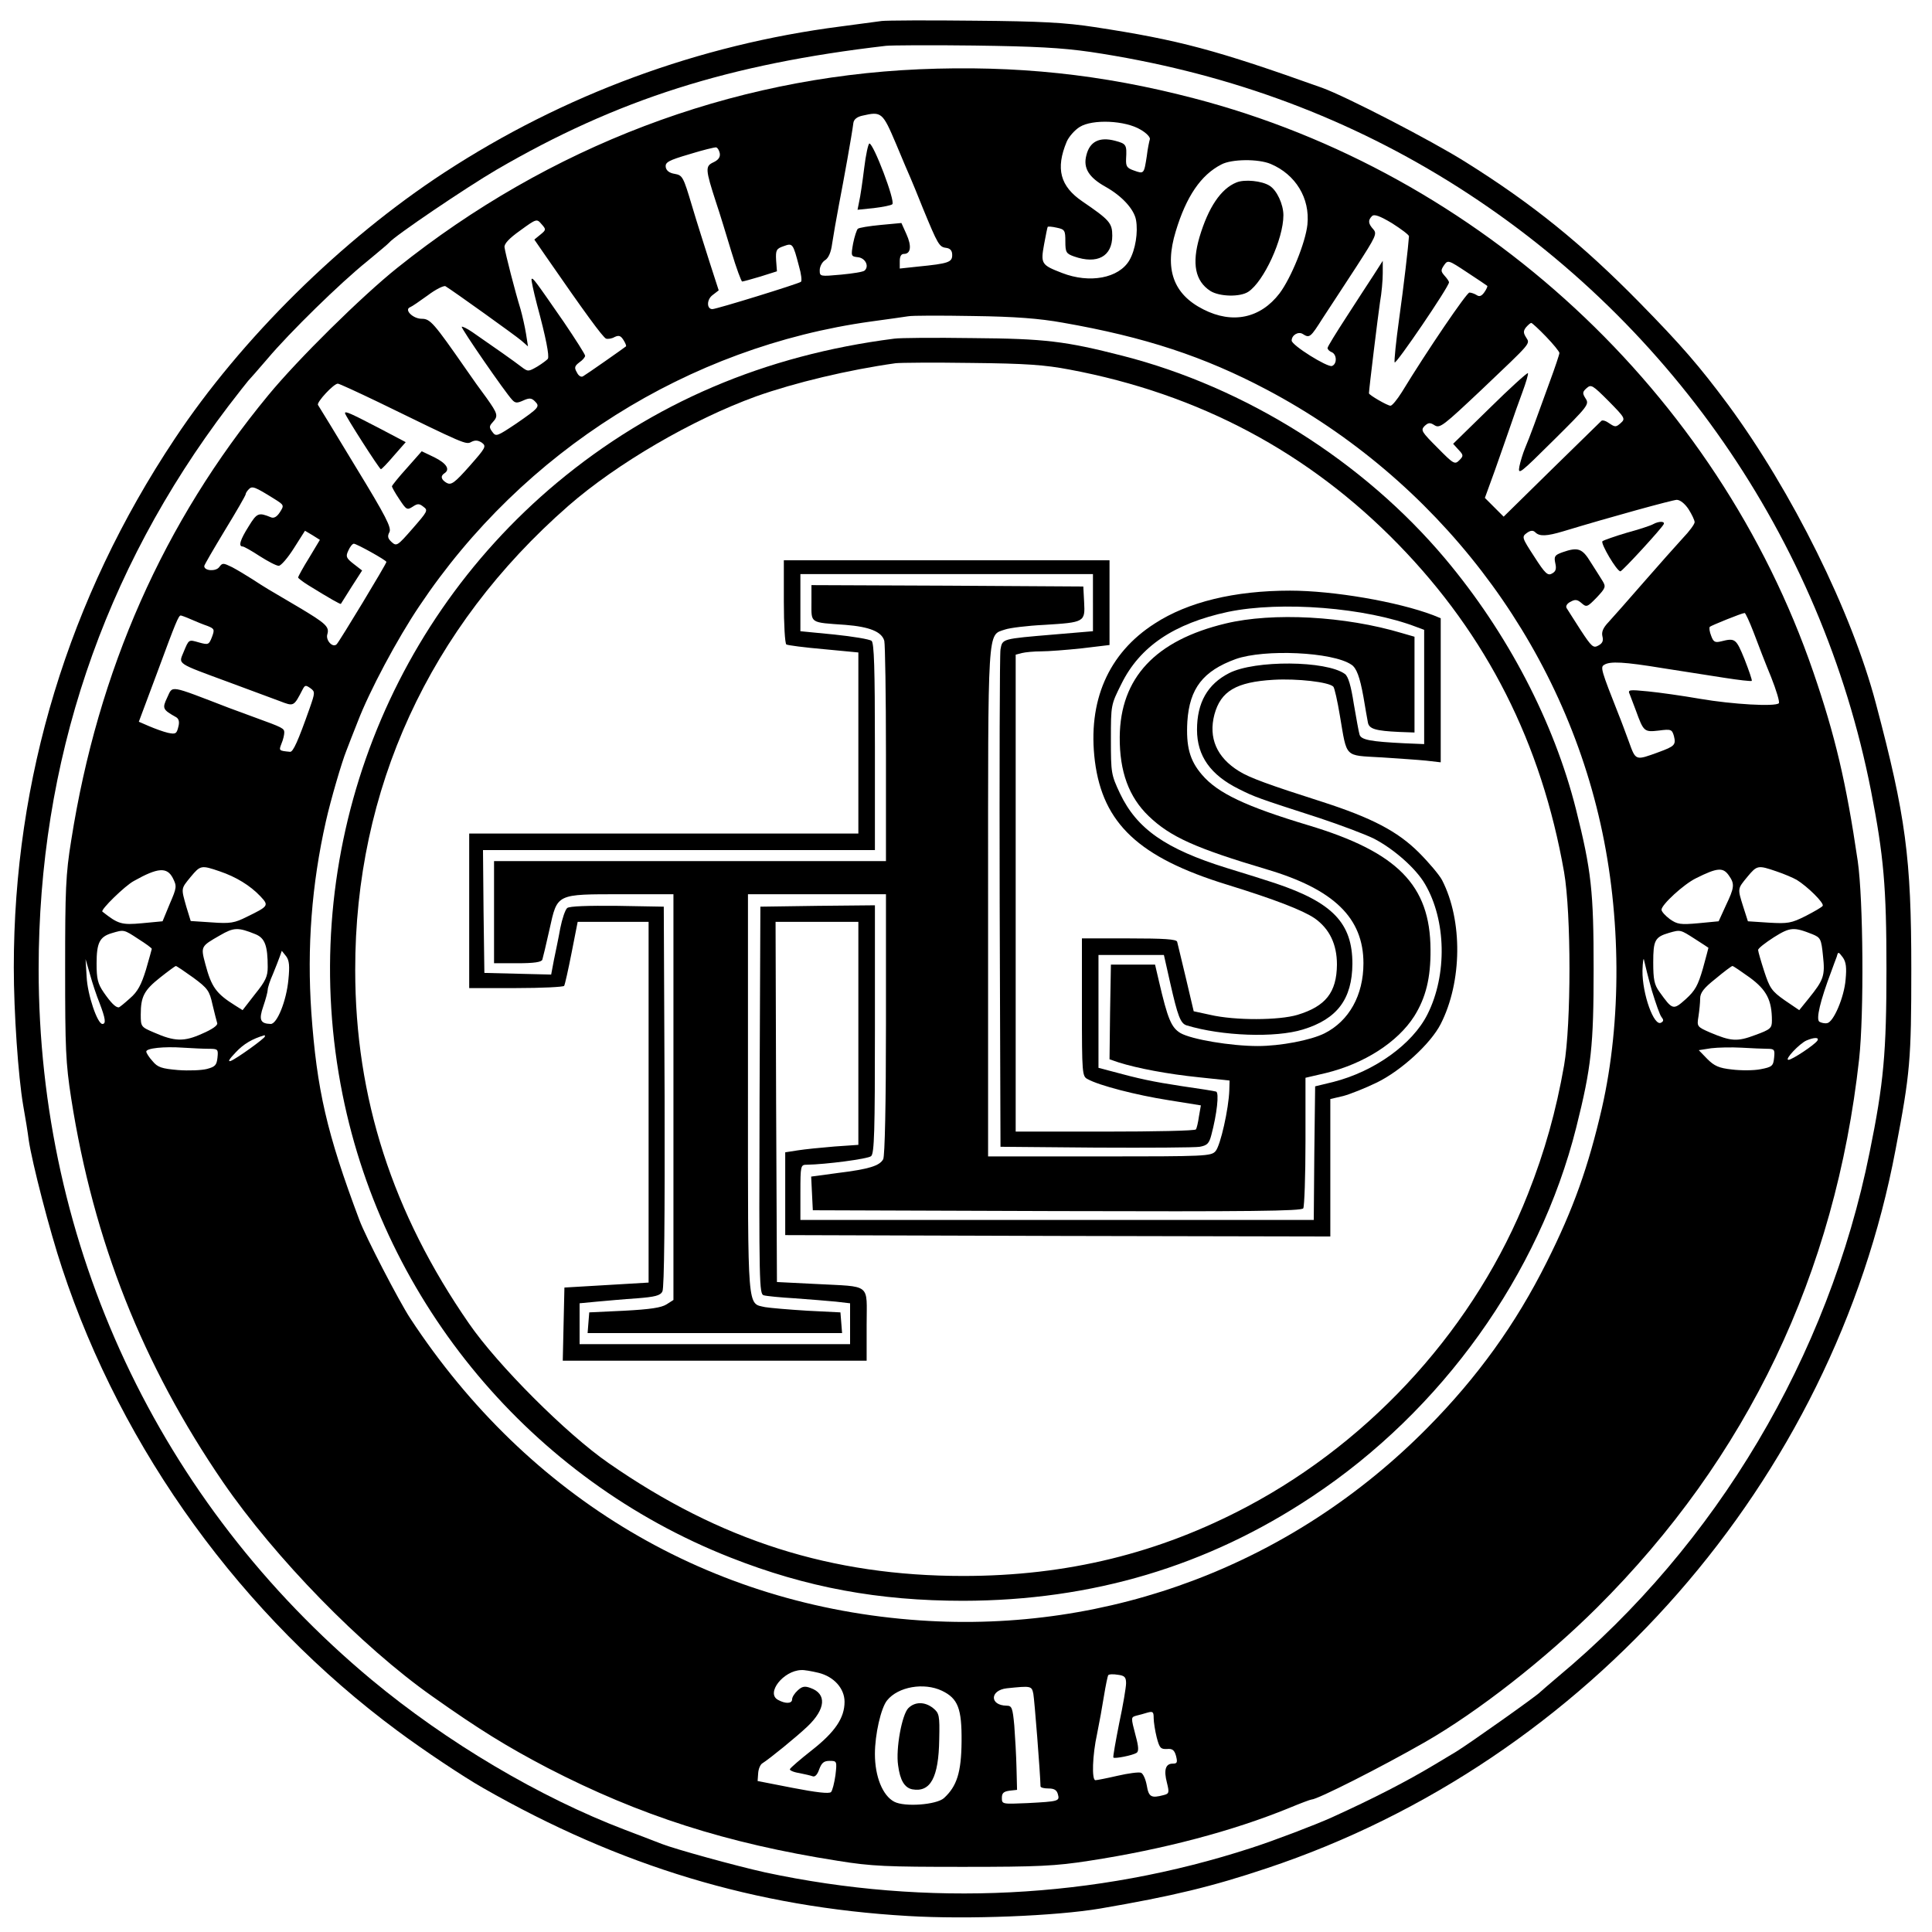 <?xml version="1.0" standalone="no"?>
<!DOCTYPE svg PUBLIC "-//W3C//DTD SVG 20010904//EN"
 "http://www.w3.org/TR/2001/REC-SVG-20010904/DTD/svg10.dtd">
<svg version="1.0" xmlns="http://www.w3.org/2000/svg"
 width="700pt" height="700pt" viewBox="0 0 700 700"
 preserveAspectRatio="xMidYMid meet">
<g transform="translate(0,700) scale(0.1,-0.1)"
fill="#000000" stroke="none">
<path d="M3195 6924 c-16 -2 -84 -11 -150 -20 -513 -66 -1003 -247 -1435 -529
-372 -243 -736 -602 -977 -965 -385 -578 -583 -1231 -583 -1915 0 -163 16
-395 34 -500 8 -44 17 -100 20 -125 12 -82 76 -330 121 -465 218 -661 653
-1260 1215 -1676 94 -70 238 -166 310 -207 497 -284 987 -432 1540 -464 217
-13 536 0 696 27 263 45 407 80 604 146 1162 387 2052 1404 2278 2604 53 277
57 325 57 655 0 401 -20 553 -128 960 -88 334 -304 769 -536 1084 -104 140
-169 215 -320 369 -208 212 -388 358 -631 510 -124 78 -434 238 -520 269 -384
137 -517 173 -825 220 -104 16 -192 21 -435 23 -168 2 -318 1 -335 -1z m755
-112 c476 -71 904 -225 1296 -467 797 -493 1353 -1294 1533 -2210 46 -236 56
-348 56 -645 0 -304 -10 -415 -61 -665 -149 -740 -555 -1422 -1129 -1900 -33
-28 -62 -53 -65 -56 -10 -12 -256 -186 -303 -215 -27 -16 -63 -38 -80 -48
-100 -60 -218 -121 -372 -191 -55 -25 -209 -84 -290 -110 -567 -185 -1175
-215 -1763 -89 -108 24 -325 84 -374 103 -13 5 -72 28 -133 51 -310 118 -646
317 -920 545 -770 642 -1205 1571 -1205 2573 0 751 232 1441 687 2040 37 48
69 89 72 92 3 3 35 39 70 80 81 96 264 275 361 353 41 34 77 64 80 68 18 23
278 199 389 264 438 255 842 383 1411 449 19 2 163 3 320 1 221 -3 315 -8 420
-23z"/>
<path d="M3330 6749 c-684 -30 -1340 -279 -1890 -719 -129 -103 -361 -332
-468 -462 -379 -459 -617 -996 -714 -1613 -20 -123 -22 -179 -22 -465 0 -289
2 -341 22 -470 81 -517 259 -965 550 -1390 189 -275 500 -594 758 -776 171
-121 270 -182 419 -260 333 -172 648 -273 1050 -336 123 -20 178 -22 455 -22
272 0 334 3 456 22 268 41 521 108 724 191 41 17 78 31 82 31 21 0 252 117
411 208 192 110 437 302 623 487 546 544 864 1210 950 1988 18 165 15 578 -5
717 -42 286 -82 455 -161 685 -348 1013 -1207 1809 -2245 2079 -333 87 -644
120 -995 105z m-84 -269 c24 -58 48 -114 53 -125 5 -11 25 -60 45 -110 54
-131 59 -140 84 -143 15 -2 22 -10 22 -26 0 -26 -13 -31 -125 -42 l-65 -7 0
27 c0 17 5 26 15 26 25 0 29 28 9 72 l-18 40 -75 -7 c-42 -4 -79 -10 -83 -14
-4 -4 -12 -28 -17 -53 -8 -46 -8 -47 18 -50 26 -3 41 -32 24 -48 -4 -5 -43
-11 -85 -15 -77 -7 -78 -7 -78 16 0 13 9 30 19 36 13 8 22 29 26 60 4 26 15
91 25 143 17 88 46 248 52 295 2 13 14 22 33 26 69 16 73 12 121 -101z m887
50 c21 -12 36 -28 33 -35 -2 -7 -8 -34 -11 -61 -10 -64 -10 -65 -46 -52 -26 9
-30 15 -29 42 3 52 1 55 -40 66 -57 15 -92 -3 -104 -53 -12 -46 9 -80 70 -114
59 -33 103 -81 110 -120 8 -44 -2 -108 -24 -146 -38 -65 -144 -85 -244 -46
-75 29 -78 33 -65 104 6 33 12 62 13 63 1 2 16 1 33 -3 29 -6 31 -10 31 -50 0
-39 3 -44 31 -54 85 -30 139 0 139 75 0 46 -10 57 -108 124 -81 55 -98 119
-57 217 8 18 29 42 47 53 46 29 165 24 221 -10z m-1525 -86 c2 -14 -6 -24 -23
-32 -30 -14 -30 -24 10 -147 13 -38 37 -118 55 -177 18 -60 36 -108 39 -108 3
0 33 8 66 18 l60 19 -3 40 c-2 37 1 42 27 51 33 12 34 11 56 -73 8 -27 11 -53
7 -56 -8 -7 -306 -99 -321 -99 -21 0 -21 35 1 51 l22 17 -32 99 c-17 54 -47
147 -65 208 -31 104 -34 110 -62 115 -20 3 -31 12 -33 25 -2 17 10 24 85 46
48 15 93 26 98 25 6 -2 11 -12 13 -22z m1996 -38 c90 -38 143 -124 133 -220
-7 -65 -59 -193 -101 -249 -69 -90 -170 -112 -276 -58 -109 55 -142 146 -100
283 38 126 91 204 165 242 37 20 134 21 179 2z m501 -262 c-2 -33 -19 -181
-36 -302 -11 -79 -18 -149 -16 -155 3 -11 197 274 197 290 0 4 -7 14 -16 24
-14 16 -14 20 -2 38 14 20 16 19 84 -26 38 -25 71 -47 73 -49 1 -1 -3 -12 -11
-23 -10 -14 -18 -17 -28 -10 -8 5 -20 9 -26 9 -10 0 -153 -210 -245 -361 -17
-27 -35 -49 -41 -49 -11 0 -78 39 -78 45 0 14 33 283 40 330 6 33 10 80 10
105 l0 45 -32 -50 c-18 -27 -63 -97 -100 -154 -37 -57 -68 -107 -68 -112 0 -5
7 -12 15 -15 19 -8 20 -43 1 -50 -16 -6 -146 75 -146 92 0 20 24 34 40 24 25
-16 28 -13 73 58 24 37 79 120 121 185 71 110 76 120 62 136 -19 21 -20 33 -5
48 8 8 28 1 73 -26 33 -21 61 -42 61 -47z m-3147 6 l-22 -18 40 -58 c141 -204
208 -296 220 -301 7 -2 21 0 31 6 15 7 22 5 32 -11 7 -11 11 -21 9 -23 -7 -6
-144 -102 -155 -108 -7 -5 -17 1 -23 14 -10 17 -8 23 9 36 12 8 21 19 21 24 0
5 -35 60 -77 122 -108 156 -112 161 -117 156 -2 -2 7 -44 20 -94 32 -118 45
-185 39 -195 -3 -4 -20 -17 -38 -28 -33 -19 -34 -19 -58 -1 -23 18 -101 73
-178 126 -19 13 -36 21 -38 19 -4 -4 158 -239 183 -265 11 -12 18 -12 40 -2
22 10 30 9 42 -3 19 -19 16 -23 -68 -81 -69 -46 -73 -48 -86 -30 -12 16 -12
21 1 35 21 23 19 30 -22 88 -21 28 -54 74 -73 102 -119 171 -131 185 -162 185
-32 0 -65 33 -42 42 6 2 35 22 64 43 29 22 58 36 64 33 28 -17 254 -179 275
-197 l24 -21 -7 45 c-4 25 -13 65 -20 90 -19 61 -55 201 -58 224 -2 12 16 32
57 61 59 43 60 43 77 23 17 -19 17 -21 -4 -38z m1892 -319 c298 -52 513 -123
740 -243 613 -324 1060 -905 1209 -1573 75 -334 77 -714 5 -1030 -49 -212
-103 -365 -200 -558 -112 -224 -250 -416 -432 -600 -488 -494 -1150 -745
-1839 -698 -761 52 -1418 441 -1847 1095 -40 61 -162 296 -184 356 -118 314
-154 471 -174 752 -16 235 1 463 53 693 17 76 58 216 74 255 7 19 26 67 41
105 42 110 143 300 224 420 376 562 974 938 1635 1030 61 8 121 17 135 19 14
3 120 3 235 1 154 -2 241 -9 325 -24z m1752 -51 c26 -27 48 -54 48 -59 0 -5
-16 -53 -36 -107 -20 -55 -45 -124 -56 -154 -11 -30 -26 -69 -33 -85 -7 -17
-16 -46 -20 -65 -6 -33 2 -26 124 95 124 123 130 130 116 151 -12 19 -12 24 4
38 16 14 21 11 79 -47 60 -61 62 -64 44 -80 -17 -15 -20 -15 -41 -1 -12 9 -25
13 -29 9 -4 -4 -85 -83 -181 -177 l-173 -170 -34 34 -34 34 36 99 c19 55 45
127 56 160 11 33 31 89 44 124 13 35 22 66 20 69 -3 2 -65 -54 -138 -126
l-133 -130 19 -21 c19 -20 19 -23 3 -39 -16 -16 -21 -13 -79 46 -57 57 -61 63
-47 78 14 13 20 14 37 3 19 -12 32 -1 170 129 185 176 176 165 161 190 -10 16
-10 23 0 36 8 9 16 16 19 16 3 0 27 -22 54 -50z m-4233 -236 c318 -155 319
-156 339 -145 14 7 24 6 38 -3 17 -13 14 -18 -45 -85 -54 -61 -66 -69 -82 -61
-21 12 -24 25 -9 35 22 14 8 36 -36 58 l-46 22 -53 -60 c-30 -33 -54 -63 -55
-67 0 -3 12 -25 27 -47 25 -38 28 -40 48 -27 18 12 24 12 39 0 18 -13 15 -17
-39 -79 -55 -63 -58 -65 -76 -49 -14 13 -16 21 -8 36 8 16 -12 56 -122 236
-72 119 -134 221 -137 225 -5 10 57 77 72 77 5 0 70 -30 145 -66z m-376 -351
c37 -23 37 -24 21 -49 -11 -17 -22 -23 -33 -18 -44 18 -50 16 -80 -33 -31 -49
-38 -73 -22 -73 5 0 33 -16 62 -35 30 -19 60 -35 69 -35 8 0 33 29 55 64 l40
63 27 -16 27 -17 -39 -65 c-22 -35 -39 -67 -40 -71 0 -3 17 -16 38 -29 76 -47
115 -69 117 -67 1 2 19 30 39 62 l38 59 -31 24 c-27 21 -29 27 -19 48 6 14 15
25 20 25 10 0 118 -60 118 -66 0 -7 -170 -288 -180 -298 -14 -15 -41 14 -34
36 8 27 -5 39 -104 98 -116 68 -121 71 -167 101 -22 14 -55 34 -74 44 -33 16
-35 16 -47 0 -12 -16 -54 -14 -54 4 0 4 34 62 75 130 41 67 75 126 75 130 0 4
5 12 12 19 12 12 22 8 91 -35z m5125 -38 c12 -19 22 -40 22 -47 0 -7 -19 -33
-43 -58 -23 -25 -87 -97 -142 -160 -55 -63 -112 -128 -127 -144 -20 -21 -26
-36 -22 -52 4 -16 0 -25 -15 -33 -18 -10 -24 -5 -64 56 -24 38 -47 73 -51 80
-4 7 2 17 15 23 16 9 24 8 39 -5 18 -16 21 -15 55 20 32 34 34 39 22 59 -7 11
-26 42 -43 68 -31 51 -46 57 -103 37 -28 -10 -31 -15 -26 -39 5 -21 2 -31 -12
-38 -15 -9 -25 0 -64 61 -45 69 -46 72 -27 86 14 10 23 10 31 2 15 -15 41 -14
101 4 175 53 394 113 411 114 12 0 29 -13 43 -34z m236 -447 c15 -40 43 -113
63 -161 19 -48 32 -91 28 -95 -13 -13 -168 -4 -285 16 -63 11 -148 23 -189 27
-70 7 -74 6 -66 -11 4 -11 14 -37 22 -58 28 -77 30 -79 83 -73 45 6 48 4 55
-20 8 -32 2 -37 -55 -58 -85 -31 -83 -32 -108 37 -13 35 -29 79 -37 98 -64
162 -67 173 -53 181 21 14 73 11 213 -12 72 -11 172 -27 224 -35 51 -8 95 -13
98 -11 2 2 -10 37 -26 78 -31 76 -34 78 -86 65 -21 -5 -27 -2 -35 20 -6 15 -8
29 -5 33 6 5 114 49 126 50 3 1 18 -32 33 -71z m-5662 48 c18 -8 45 -19 60
-24 25 -10 26 -13 16 -40 -11 -28 -13 -29 -46 -20 -39 11 -37 13 -57 -35 -18
-44 -28 -38 162 -108 76 -28 159 -59 186 -69 52 -20 51 -21 84 43 8 15 11 15
27 4 18 -13 18 -16 -2 -73 -42 -119 -60 -159 -71 -158 -41 4 -41 4 -31 30 6
14 10 32 10 40 0 15 -6 18 -105 54 -33 12 -76 28 -95 35 -221 85 -203 82 -224
38 -19 -40 -17 -44 33 -72 9 -6 12 -17 7 -35 -6 -25 -10 -27 -38 -21 -17 4
-47 15 -68 24 l-37 16 68 182 c66 179 76 203 84 203 2 0 19 -6 37 -14z m104
-913 c59 -20 110 -51 147 -90 32 -34 31 -36 -49 -75 -44 -22 -59 -25 -127 -20
l-76 5 -16 52 c-19 68 -20 64 16 108 35 42 38 43 105 20z m5640 0 c27 -9 60
-23 74 -31 39 -24 100 -84 94 -94 -3 -5 -31 -21 -62 -37 -52 -26 -64 -28 -133
-24 l-76 5 -17 53 c-21 67 -21 64 15 108 35 42 38 43 105 20z m-5810 -24 c15
-30 15 -34 -11 -94 l-26 -63 -74 -7 c-75 -7 -87 -3 -144 42 -8 6 82 94 114
111 87 49 120 51 141 11z m5638 9 c22 -31 20 -44 -11 -109 l-26 -57 -73 -7
c-66 -6 -77 -4 -104 15 -16 12 -30 27 -30 34 0 18 80 92 125 114 78 39 98 40
119 10z m-5338 -213 c34 -14 44 -42 44 -119 0 -34 -8 -51 -46 -98 l-45 -58
-27 17 c-69 43 -86 67 -108 150 -17 64 -17 64 53 104 50 29 65 30 129 4z
m5641 0 c29 -12 32 -17 38 -78 8 -72 3 -87 -52 -155 l-34 -42 -53 36 c-47 33
-54 44 -74 105 -12 37 -22 72 -22 77 0 6 26 26 57 46 59 37 72 38 140 11z
m-6066 -17 c27 -17 49 -33 49 -36 0 -2 -10 -36 -21 -75 -17 -55 -30 -80 -58
-104 -20 -18 -38 -33 -41 -33 -12 0 -29 18 -54 54 -22 32 -26 50 -26 105 0 75
11 97 55 110 44 13 43 14 96 -21z m5640 0 c27 -17 49 -32 49 -32 0 -1 -9 -35
-20 -75 -18 -62 -28 -80 -62 -111 -46 -41 -48 -40 -96 27 -18 25 -22 44 -22
106 0 80 6 92 57 107 42 12 41 12 94 -22z m-5096 -147 c-7 -77 -41 -161 -64
-161 -38 1 -44 15 -27 64 9 26 16 53 16 60 0 7 8 33 19 57 10 24 21 53 25 64
l7 20 16 -20 c11 -15 13 -35 8 -84z m5642 0 c-5 -64 -44 -155 -67 -158 -8 -2
-21 1 -28 5 -13 9 3 76 43 182 7 19 16 44 20 54 5 19 6 18 22 -3 12 -17 14
-38 10 -80z m-702 -40 c14 -46 29 -89 35 -96 8 -10 8 -15 -1 -20 -26 -17 -69
104 -68 188 1 34 4 51 6 37 3 -14 15 -63 28 -109z m-5624 -46 c21 -55 24 -75
10 -75 -18 0 -54 106 -57 170 l-4 65 16 -55 c8 -30 24 -78 35 -105z m339 93
c53 -39 59 -48 70 -98 7 -30 15 -60 17 -67 3 -8 -19 -23 -54 -38 -66 -30 -100
-29 -175 4 -47 20 -48 21 -48 65 0 65 12 88 70 134 29 23 55 42 57 42 3 0 31
-19 63 -42z m5640 0 c61 -45 80 -82 80 -156 0 -27 -5 -32 -60 -52 -66 -25 -88
-23 -164 9 -48 21 -48 22 -42 59 3 20 6 49 6 64 0 21 13 38 56 72 31 26 58 46
61 46 3 0 31 -19 63 -42z m-5380 -213 c0 -7 -103 -81 -124 -89 -12 -4 -5 7 18
31 29 31 60 49 104 62 1 1 2 -1 2 -4z m5625 -15 c-9 -15 -92 -70 -105 -70 -16
0 40 59 65 70 28 12 47 12 40 0z m-5828 -30 c33 0 34 -2 31 -32 -3 -27 -8 -33
-38 -41 -19 -5 -66 -7 -105 -4 -59 5 -74 10 -92 32 -13 14 -23 30 -23 35 0 12
63 19 134 14 32 -2 74 -4 93 -4z m5646 0 c26 0 28 -3 25 -32 -3 -30 -7 -34
-49 -42 -25 -5 -72 -5 -104 -1 -47 5 -64 13 -89 38 l-31 32 45 7 c25 3 74 4
110 2 36 -2 78 -4 93 -4z m-3437 -2261 c56 -14 94 -57 94 -105 0 -58 -34 -109
-118 -175 -42 -33 -78 -64 -80 -69 -2 -4 13 -11 33 -14 20 -4 42 -9 50 -12 8
-3 17 7 23 25 9 24 17 31 38 31 26 0 27 -1 21 -52 -4 -28 -11 -56 -16 -61 -7
-7 -55 -1 -138 15 l-128 25 2 28 c1 16 8 32 15 36 27 17 124 96 164 134 66 63
70 118 11 139 -21 8 -31 6 -47 -9 -11 -10 -20 -24 -20 -32 0 -16 -24 -17 -51
-2 -45 24 19 106 84 108 10 1 38 -4 63 -10z m1114 -38 c0 -14 -11 -80 -25
-145 -13 -66 -23 -122 -21 -124 5 -5 70 8 84 17 8 5 8 21 -3 61 -18 69 -18 68
3 74 9 2 27 7 40 11 19 5 22 3 22 -20 0 -14 5 -46 11 -70 10 -38 14 -43 37
-42 20 2 27 -4 33 -25 6 -24 4 -28 -12 -28 -26 0 -33 -23 -21 -69 9 -36 8 -40
-12 -45 -45 -12 -54 -7 -61 35 -4 22 -13 43 -21 46 -8 3 -46 -2 -85 -11 -39
-9 -75 -16 -80 -16 -14 0 -11 91 6 168 8 39 19 100 25 138 6 37 13 70 15 74 2
4 18 5 35 2 25 -3 30 -9 30 -31z m-667 -27 c58 -28 72 -64 71 -184 -1 -112
-17 -162 -64 -205 -27 -24 -142 -33 -180 -13 -42 22 -70 91 -70 173 0 71 22
167 44 194 40 50 134 66 199 35z m331 -11 c4 -21 25 -287 26 -335 0 -5 13 -8
29 -8 21 0 30 -6 34 -21 7 -25 3 -26 -110 -32 -92 -4 -93 -4 -93 19 0 17 6 23
28 26 l27 3 -2 80 c-1 44 -5 113 -8 153 -6 65 -9 72 -28 72 -62 1 -61 56 1 63
88 9 90 9 96 -20z"/>
<path d="M3131 6390 c-6 -49 -14 -103 -18 -120 l-6 -30 59 6 c33 4 63 10 67
14 12 10 -68 220 -83 220 -4 0 -13 -40 -19 -90z"/>
<path d="M4480 6339 c-57 -23 -102 -91 -134 -198 -28 -96 -16 -159 39 -195 33
-21 108 -23 138 -3 56 37 127 191 127 277 0 40 -24 91 -50 107 -28 18 -91 24
-120 12z"/>
<path d="M3240 5773 c-470 -60 -875 -233 -1222 -522 -645 -539 -943 -1389
-777 -2216 152 -758 686 -1395 1405 -1678 276 -109 538 -157 844 -157 467 1
884 125 1263 377 471 312 824 805 958 1338 55 219 63 296 63 575 0 280 -8 355
-64 578 -80 317 -248 639 -474 908 -297 353 -723 621 -1169 735 -207 53 -281
62 -542 64 -137 2 -266 1 -285 -2z m635 -112 c469 -88 867 -300 1192 -634 321
-330 518 -720 600 -1187 26 -150 26 -550 0 -700 -29 -165 -70 -312 -131 -466
-187 -475 -557 -888 -1016 -1132 -320 -170 -654 -252 -1030 -252 -477 0 -881
128 -1285 409 -152 105 -402 355 -506 506 -277 400 -412 818 -412 1280 -1 655
268 1241 772 1682 175 153 449 313 681 397 141 50 334 96 505 120 17 2 140 3
275 1 197 -2 266 -7 355 -24z"/>
<path d="M2840 4821 c0 -83 4 -152 9 -156 5 -3 66 -11 135 -17 l126 -12 0
-328 0 -328 -705 0 -705 0 0 -280 0 -280 169 0 c94 0 172 4 175 8 3 5 15 59
27 120 l22 112 128 0 129 0 0 -654 0 -653 -152 -9 -153 -9 -3 -132 -3 -133
551 0 550 0 0 130 c0 153 20 137 -185 148 l-140 7 -3 653 -2 652 150 0 150 0
0 -404 0 -404 -87 -6 c-49 -4 -108 -10 -133 -14 l-45 -7 0 -150 0 -150 988 -3
987 -2 0 249 0 249 47 11 c26 7 81 29 122 49 88 43 195 141 231 212 78 153 80
375 5 521 -10 19 -48 64 -84 100 -77 77 -171 126 -351 184 -191 61 -263 87
-301 111 -81 50 -111 121 -89 205 23 85 79 118 214 126 86 5 201 -8 217 -25 4
-4 15 -52 24 -107 26 -153 15 -141 147 -149 62 -4 137 -9 166 -12 l52 -6 0
261 0 261 -27 11 c-129 49 -362 89 -519 89 -201 0 -370 -41 -490 -119 -169
-108 -244 -282 -217 -499 29 -226 160 -349 478 -447 175 -54 275 -93 318 -122
54 -38 81 -94 81 -168 -1 -101 -41 -151 -143 -182 -67 -20 -225 -21 -316 0
l-60 13 -28 119 c-16 66 -30 126 -32 133 -3 9 -47 12 -175 12 l-170 0 0 -250
c0 -242 1 -250 21 -260 41 -23 177 -58 292 -76 l118 -19 -7 -40 c-3 -22 -8
-43 -11 -47 -2 -5 -150 -8 -329 -8 l-324 0 0 864 0 864 23 6 c12 3 43 6 69 6
26 0 92 5 148 11 l100 12 0 153 0 154 -590 0 -590 0 0 -149z m1120 -5 l0 -103
-142 -12 c-189 -16 -186 -15 -193 -54 -3 -17 -4 -430 -3 -917 l3 -885 345 -3
c190 -1 360 0 377 3 27 5 34 12 42 43 20 75 29 154 17 157 -6 2 -63 11 -126
20 -104 16 -148 25 -262 56 l-38 10 0 204 0 205 118 0 119 0 23 -102 c27 -119
37 -146 59 -153 128 -39 322 -46 422 -15 124 38 178 110 179 238 0 147 -71
222 -280 292 -30 10 -109 35 -175 55 -222 69 -326 142 -387 270 -32 68 -33 74
-33 196 0 125 0 125 38 201 67 136 191 219 386 261 193 40 500 16 684 -55 l27
-10 0 -207 0 -207 -72 3 c-120 6 -156 12 -162 31 -3 9 -12 60 -21 112 -10 65
-20 99 -32 108 -67 49 -327 51 -420 3 -78 -40 -116 -107 -116 -205 0 -95 49
-164 152 -215 58 -29 66 -32 292 -105 75 -25 163 -58 196 -74 72 -37 153 -108
186 -165 77 -131 81 -329 9 -472 -54 -108 -192 -207 -341 -245 l-66 -16 -3
-242 -2 -242 -930 0 -930 0 0 100 c0 97 1 100 23 100 68 1 222 21 233 31 12 9
14 93 14 460 l0 449 -207 -2 -208 -3 -3 -702 c-2 -662 -1 -702 15 -706 10 -3
61 -8 113 -11 52 -4 119 -9 148 -12 l52 -6 0 -74 0 -74 -490 0 -490 0 0 74 0
74 63 6 c34 3 99 9 145 12 65 5 85 10 92 25 7 11 9 275 8 706 l-3 688 -169 3
c-105 1 -173 -1 -181 -8 -7 -6 -18 -38 -25 -73 -6 -34 -17 -86 -23 -115 l-10
-53 -121 3 -121 3 -3 223 -2 222 710 0 710 0 0 374 c0 287 -3 376 -12 384 -7
6 -68 16 -135 23 l-123 12 0 103 0 104 530 0 530 0 0 -104z"/>
<path d="M2940 4815 c0 -74 -7 -70 123 -79 88 -7 132 -25 141 -58 3 -13 6
-197 6 -410 l0 -388 -710 0 -710 0 0 -185 0 -185 85 0 c60 0 87 4 90 13 2 6
14 56 26 110 29 130 22 127 264 127 l185 0 0 -735 0 -735 -25 -16 c-19 -12
-59 -18 -153 -23 l-127 -6 -3 -37 -3 -38 461 0 461 0 -3 38 -3 37 -120 6 c-66
4 -135 10 -153 13 -65 15 -62 -24 -62 773 l0 723 250 0 250 0 0 -471 c0 -288
-4 -477 -10 -489 -13 -24 -51 -36 -165 -50 l-96 -13 3 -61 3 -61 884 -3 c701
-2 886 0 893 10 4 7 8 117 8 243 l0 230 73 17 c140 34 261 112 321 206 42 67
60 139 59 242 -1 233 -120 353 -443 450 -226 68 -328 116 -385 183 -45 52 -58
103 -53 193 8 120 57 183 175 226 104 37 351 26 419 -20 19 -12 31 -45 44
-117 6 -38 14 -80 16 -92 4 -24 27 -31 114 -35 l55 -2 0 173 0 174 -45 13
c-207 62 -468 76 -639 35 -255 -61 -382 -197 -384 -411 -1 -125 33 -218 105
-287 78 -75 169 -116 428 -193 243 -72 350 -176 350 -340 0 -116 -52 -209
-141 -254 -50 -25 -160 -46 -242 -46 -97 0 -240 24 -280 47 -33 20 -46 50 -78
188 l-14 60 -80 0 -80 0 -3 -172 -2 -171 32 -11 c69 -22 182 -43 290 -54 l113
-12 -1 -35 c-2 -66 -32 -201 -50 -221 -16 -18 -34 -19 -421 -19 l-403 0 0 920
c0 1013 -3 967 61 989 17 6 81 14 143 17 145 9 148 10 144 82 l-3 57 -492 3
-493 2 0 -65z"/>
<path d="M1250 5503 c0 -8 124 -202 130 -203 3 0 24 22 47 49 l43 49 -93 49
c-106 55 -127 65 -127 56z"/>
<path d="M5990 5101 c-8 -5 -51 -19 -95 -31 -44 -13 -84 -27 -89 -31 -8 -7 52
-109 65 -109 7 0 152 158 157 171 5 11 -18 11 -38 0z"/>
<path d="M3291 811 c-23 -23 -46 -147 -37 -207 7 -54 23 -81 51 -87 66 -12 96
42 98 181 2 87 0 95 -22 113 -30 24 -66 24 -90 0z"/>
</g>
</svg>
